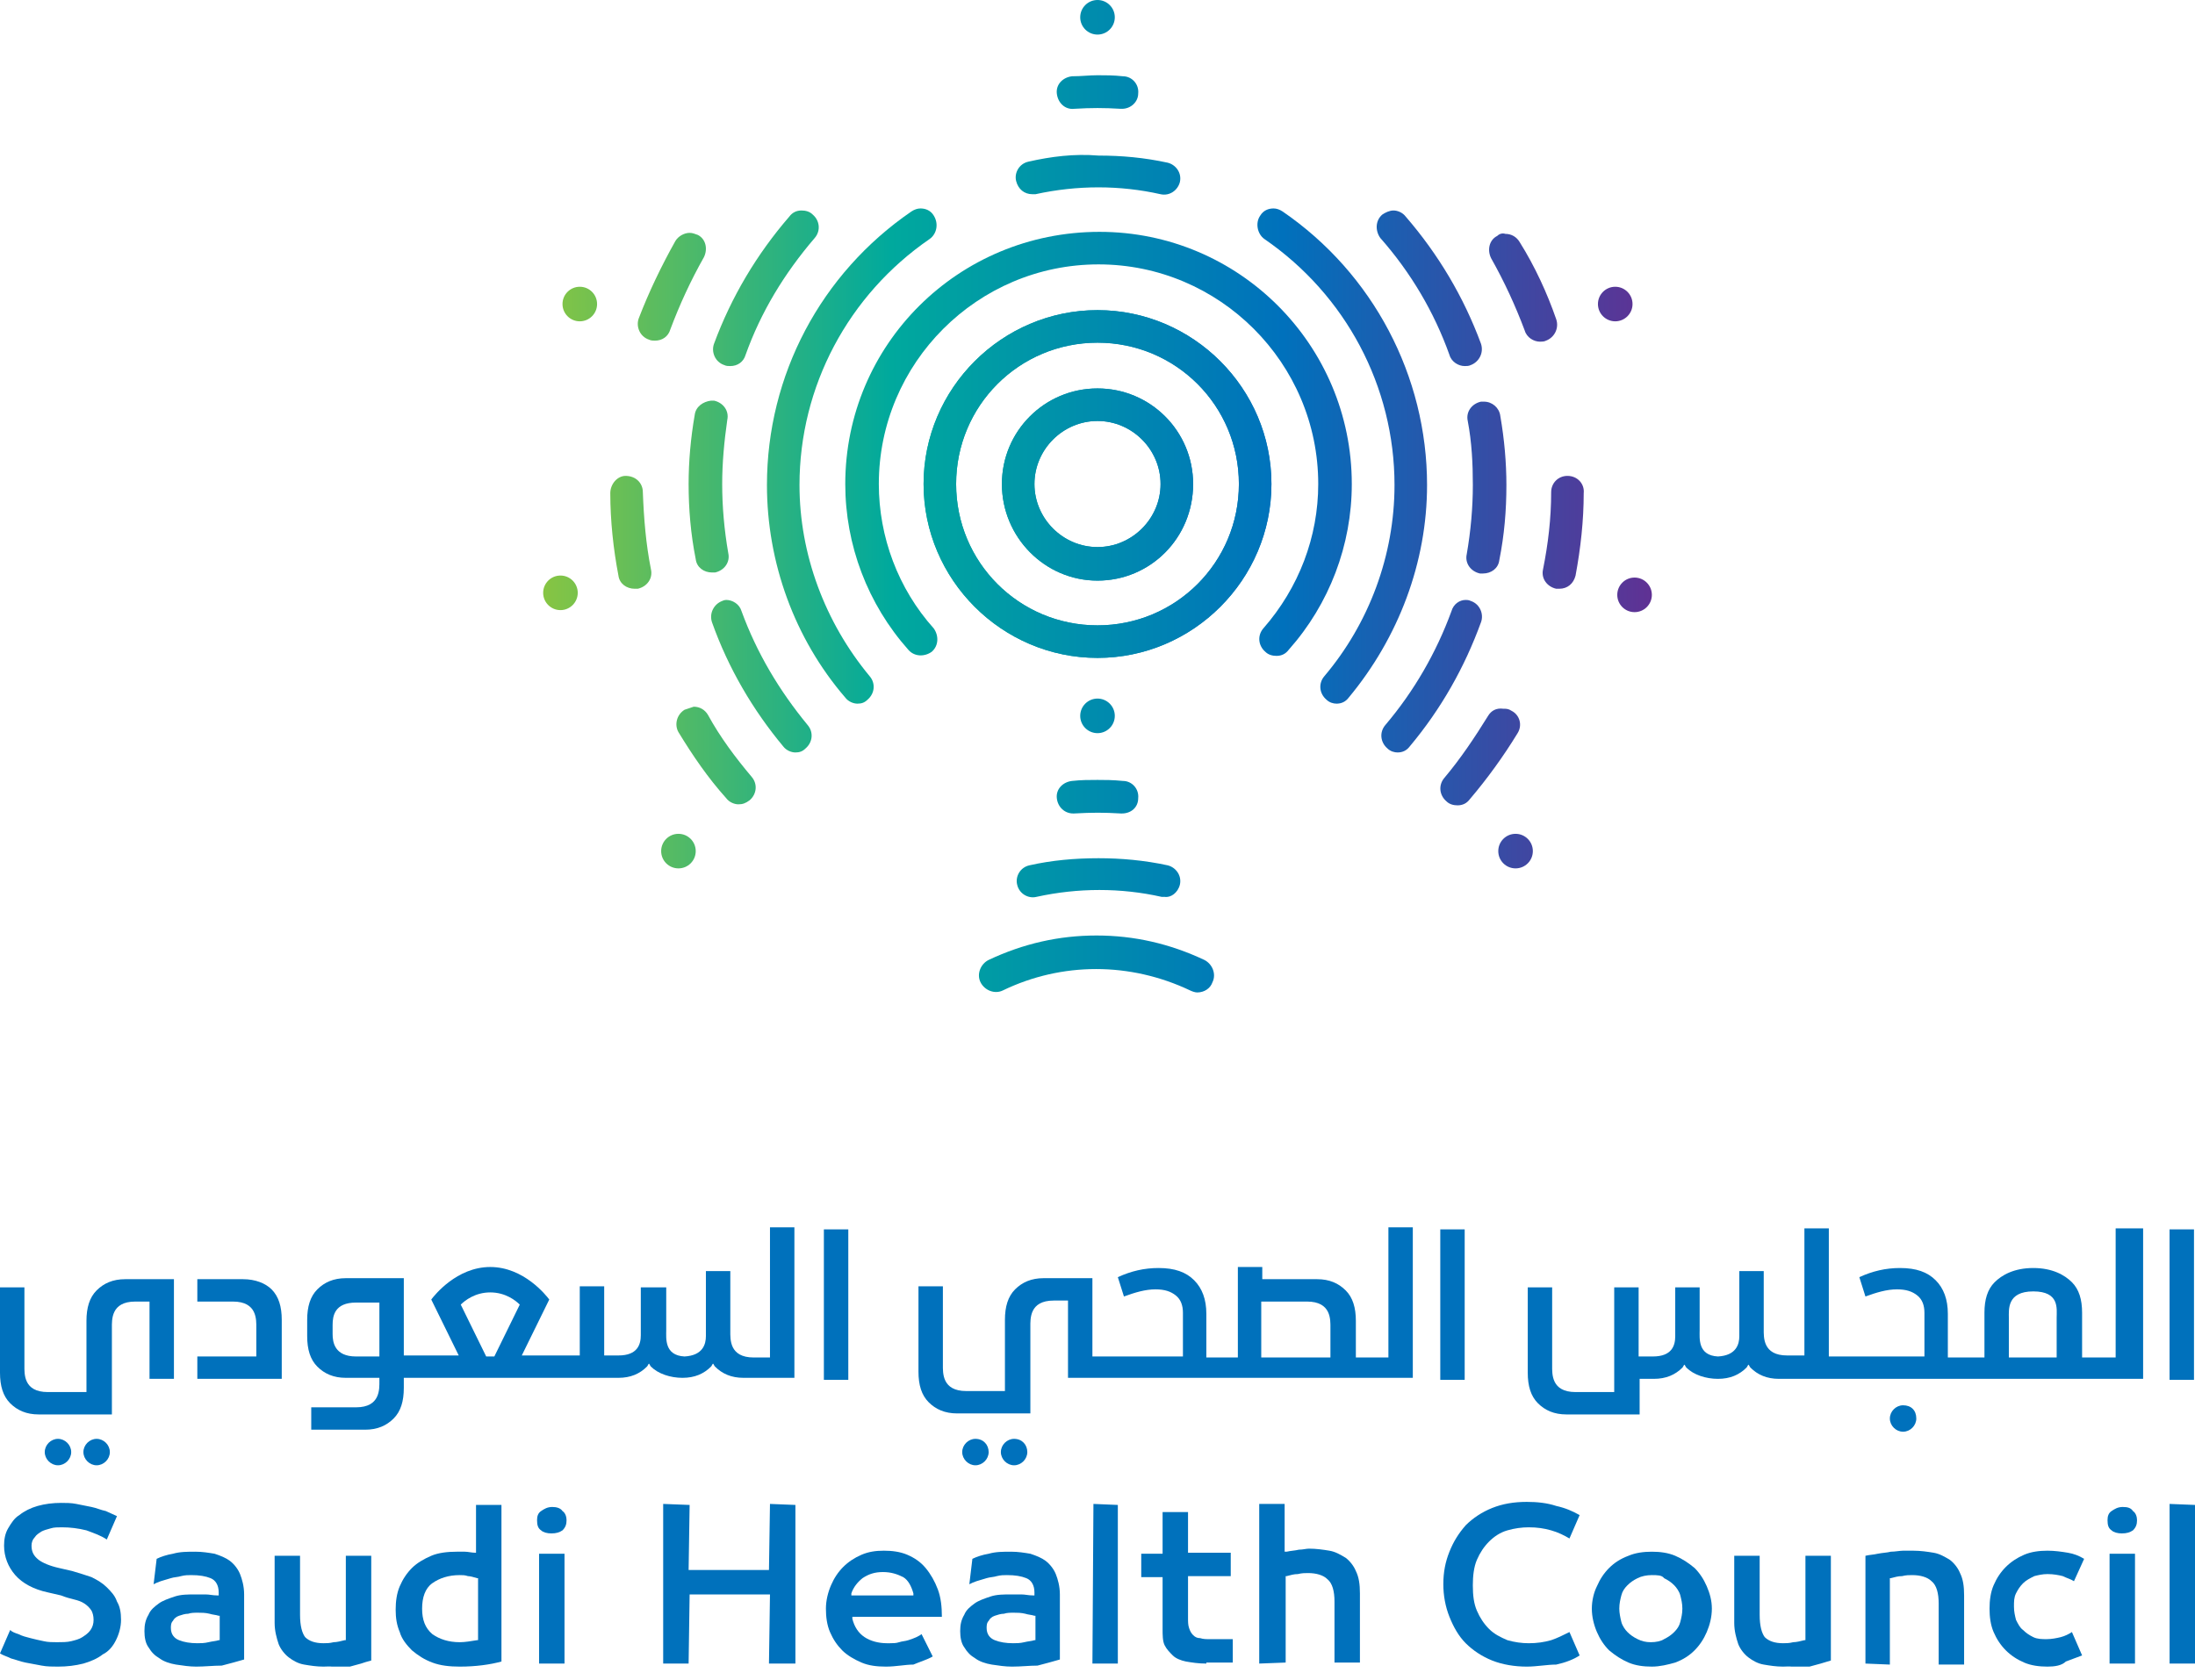 <svg width="128" height="98" viewBox="0 0 128 98" fill="none" xmlns="http://www.w3.org/2000/svg">
<g clip-path="url(#clip0_257_14776)">
<path d="M87.311 13.761C86.836 13.998 86.718 14.591 86.955 15.066C87.726 16.43 88.379 17.854 88.912 19.277C89.031 19.692 89.446 19.93 89.802 19.93C89.921 19.93 90.039 19.93 90.158 19.87C90.632 19.692 90.929 19.158 90.751 18.625C90.217 17.082 89.506 15.54 88.616 14.117C88.438 13.82 88.141 13.642 87.785 13.642C87.608 13.583 87.43 13.642 87.311 13.761Z" fill="url(#paint0_linear_257_14776)"/>
<path d="M86.777 41.757C86.006 43.003 85.176 44.248 84.227 45.375C83.871 45.791 83.93 46.384 84.346 46.74C84.523 46.917 84.761 46.977 84.998 46.977C85.294 46.977 85.532 46.858 85.71 46.621C86.718 45.435 87.667 44.13 88.498 42.766C88.794 42.291 88.616 41.698 88.142 41.461C87.964 41.342 87.845 41.342 87.667 41.342C87.252 41.283 86.955 41.461 86.777 41.757Z" fill="url(#paint1_linear_257_14776)"/>
<path d="M91.404 27.759C90.87 27.759 90.455 28.174 90.455 28.708C90.455 30.25 90.277 31.733 89.98 33.216C89.862 33.75 90.218 34.224 90.751 34.343C90.811 34.343 90.87 34.343 90.929 34.343C91.404 34.343 91.76 34.046 91.878 33.572C92.175 31.97 92.353 30.369 92.353 28.767C92.412 28.233 91.997 27.759 91.404 27.759Z" fill="url(#paint2_linear_257_14776)"/>
<path d="M86.362 23.429C85.828 23.548 85.472 24.022 85.591 24.556C85.828 25.802 85.888 27.047 85.888 28.293C85.888 29.598 85.769 30.962 85.532 32.326C85.413 32.86 85.769 33.334 86.303 33.453C86.362 33.453 86.421 33.453 86.481 33.453C86.955 33.453 87.37 33.157 87.43 32.682C87.726 31.199 87.845 29.776 87.845 28.293C87.845 26.988 87.726 25.624 87.489 24.259C87.43 23.785 87.014 23.429 86.54 23.429C86.481 23.429 86.421 23.429 86.362 23.429Z" fill="url(#paint3_linear_257_14776)"/>
<path d="M62.517 4.449C61.984 4.508 61.568 4.923 61.628 5.457C61.687 5.991 62.102 6.406 62.636 6.347C63.644 6.287 64.356 6.287 65.365 6.347H65.424C65.958 6.347 66.373 5.931 66.373 5.457C66.432 4.923 66.017 4.449 65.483 4.449C64.949 4.389 64.475 4.389 64 4.389C63.526 4.389 63.051 4.449 62.517 4.449Z" fill="url(#paint4_linear_257_14776)"/>
<path d="M66.373 46.562C66.432 46.028 66.017 45.553 65.483 45.553C64.89 45.494 64.415 45.494 64 45.494C63.526 45.494 63.051 45.494 62.517 45.553C61.984 45.613 61.568 46.028 61.628 46.562C61.687 47.095 62.102 47.451 62.577 47.451H62.636C63.704 47.392 64.356 47.392 65.365 47.451H65.424C65.958 47.451 66.373 47.095 66.373 46.562Z" fill="url(#paint5_linear_257_14776)"/>
<path d="M80.609 12.515C80.194 12.871 80.194 13.464 80.49 13.88C82.27 15.896 83.634 18.209 84.524 20.701C84.642 21.116 85.057 21.353 85.413 21.353C85.532 21.353 85.651 21.353 85.769 21.294C86.244 21.116 86.54 20.582 86.362 20.048C85.354 17.32 83.871 14.829 81.973 12.634C81.795 12.397 81.499 12.278 81.261 12.278C81.024 12.278 80.787 12.397 80.609 12.515Z" fill="url(#paint6_linear_257_14776)"/>
<path d="M84.642 35.648C83.752 38.08 82.447 40.334 80.786 42.291C80.43 42.706 80.49 43.299 80.905 43.655C81.083 43.833 81.32 43.892 81.498 43.892C81.795 43.892 82.032 43.774 82.21 43.537C84.049 41.342 85.413 38.91 86.362 36.3C86.54 35.826 86.303 35.233 85.769 35.055C85.65 34.995 85.532 34.995 85.472 34.995C85.116 34.995 84.76 35.233 84.642 35.648Z" fill="url(#paint7_linear_257_14776)"/>
<path d="M68.805 51.603C68.924 51.069 68.568 50.595 68.094 50.476C66.729 50.18 65.365 50.061 64.06 50.061C62.696 50.061 61.332 50.18 60.027 50.476C59.493 50.595 59.196 51.129 59.315 51.603C59.434 52.137 59.968 52.434 60.442 52.315C62.874 51.781 65.365 51.781 67.738 52.315C67.797 52.315 67.856 52.315 67.916 52.315C68.272 52.374 68.687 52.078 68.805 51.603Z" fill="url(#paint8_linear_257_14776)"/>
<path d="M73.491 12.575C73.194 12.99 73.313 13.642 73.728 13.939C78.473 17.201 81.32 22.539 81.32 28.293C81.32 32.386 79.838 36.36 77.228 39.444C76.872 39.859 76.931 40.452 77.346 40.808C77.524 40.986 77.761 41.045 77.939 41.045C78.236 41.045 78.473 40.927 78.651 40.69C81.558 37.19 83.218 32.801 83.218 28.293C83.218 21.946 80.075 15.956 74.796 12.337C74.618 12.219 74.44 12.159 74.262 12.159C73.965 12.159 73.669 12.278 73.491 12.575Z" fill="url(#paint9_linear_257_14776)"/>
<path d="M39.385 14.057C38.555 15.54 37.843 17.023 37.25 18.565C37.072 19.04 37.309 19.633 37.843 19.811C37.962 19.87 38.08 19.87 38.199 19.87C38.614 19.87 38.97 19.633 39.089 19.218C39.622 17.794 40.275 16.371 41.046 15.007C41.283 14.532 41.165 13.939 40.69 13.702C40.512 13.642 40.394 13.583 40.215 13.583C39.919 13.583 39.563 13.761 39.385 14.057Z" fill="url(#paint10_linear_257_14776)"/>
<path d="M39.919 41.401C39.444 41.698 39.326 42.291 39.563 42.706C40.393 44.07 41.283 45.375 42.351 46.562C42.529 46.799 42.825 46.917 43.062 46.917C43.3 46.917 43.478 46.858 43.715 46.68C44.13 46.324 44.19 45.731 43.834 45.316C42.885 44.189 41.995 43.003 41.283 41.698C41.105 41.401 40.809 41.223 40.453 41.223C40.275 41.283 40.097 41.342 39.919 41.401Z" fill="url(#paint11_linear_257_14776)"/>
<path d="M35.589 28.767C35.589 30.369 35.767 32.03 36.063 33.572C36.123 34.046 36.538 34.343 37.012 34.343C37.072 34.343 37.131 34.343 37.19 34.343C37.724 34.224 38.08 33.75 37.961 33.216C37.665 31.733 37.546 30.25 37.487 28.708C37.487 28.174 37.072 27.759 36.479 27.759C36.004 27.759 35.589 28.233 35.589 28.767Z" fill="url(#paint12_linear_257_14776)"/>
<path d="M40.512 24.2C40.275 25.564 40.156 26.929 40.156 28.234C40.156 29.657 40.275 31.14 40.572 32.623C40.631 33.097 41.046 33.394 41.52 33.394C41.58 33.394 41.639 33.394 41.698 33.394C42.232 33.275 42.588 32.801 42.469 32.267C42.232 30.903 42.114 29.538 42.114 28.234C42.114 26.988 42.232 25.742 42.41 24.497C42.529 23.963 42.173 23.488 41.639 23.37C41.58 23.37 41.52 23.37 41.461 23.37C40.987 23.429 40.572 23.726 40.512 24.2Z" fill="url(#paint13_linear_257_14776)"/>
<path d="M46.028 12.634C44.13 14.829 42.647 17.32 41.639 20.048C41.461 20.523 41.698 21.116 42.232 21.294C42.351 21.353 42.469 21.353 42.588 21.353C43.003 21.353 43.359 21.116 43.478 20.701C44.367 18.209 45.732 15.956 47.511 13.88C47.867 13.464 47.808 12.871 47.392 12.515C47.215 12.337 46.977 12.278 46.74 12.278C46.443 12.278 46.206 12.397 46.028 12.634Z" fill="url(#paint14_linear_257_14776)"/>
<path d="M42.114 35.055C41.639 35.233 41.343 35.766 41.52 36.3C42.469 38.969 43.893 41.401 45.672 43.537C45.85 43.774 46.147 43.892 46.384 43.892C46.621 43.892 46.799 43.833 46.977 43.655C47.393 43.299 47.452 42.706 47.096 42.291C45.435 40.274 44.13 38.08 43.241 35.648C43.122 35.233 42.707 34.995 42.351 34.995C42.351 34.995 42.232 34.995 42.114 35.055Z" fill="url(#paint15_linear_257_14776)"/>
<path d="M53.146 12.337C47.867 15.956 44.724 21.887 44.724 28.293C44.724 32.801 46.325 37.249 49.291 40.69C49.469 40.927 49.765 41.045 50.003 41.045C50.24 41.045 50.418 40.986 50.596 40.808C51.011 40.452 51.07 39.859 50.714 39.444C48.105 36.3 46.622 32.326 46.622 28.293C46.622 22.539 49.469 17.201 54.214 13.939C54.629 13.642 54.748 13.049 54.451 12.575C54.273 12.278 53.977 12.159 53.68 12.159C53.502 12.159 53.324 12.219 53.146 12.337Z" fill="url(#paint16_linear_257_14776)"/>
<path d="M59.967 9.431C59.433 9.55 59.137 10.083 59.255 10.558C59.374 11.032 59.73 11.329 60.205 11.329C60.264 11.329 60.323 11.329 60.382 11.329C62.814 10.795 65.305 10.795 67.678 11.329C68.212 11.448 68.686 11.092 68.805 10.617C68.924 10.083 68.568 9.609 68.093 9.49C66.729 9.194 65.424 9.075 64.06 9.075C62.636 8.956 61.272 9.134 59.967 9.431Z" fill="url(#paint17_linear_257_14776)"/>
<path d="M49.291 28.233C49.291 31.792 50.595 35.233 52.968 37.902C53.324 38.317 53.917 38.317 54.332 38.02C54.747 37.664 54.747 37.071 54.451 36.656C52.375 34.343 51.248 31.318 51.248 28.233C51.248 21.175 57.001 15.422 64.06 15.422C71.118 15.422 76.872 21.175 76.872 28.233C76.872 31.318 75.745 34.284 73.669 36.656C73.313 37.071 73.372 37.664 73.787 38.02C73.965 38.198 74.203 38.258 74.44 38.258C74.736 38.258 74.974 38.139 75.151 37.902C77.524 35.233 78.829 31.792 78.829 28.233C78.829 20.108 72.245 13.524 64.119 13.524C55.874 13.524 49.291 20.108 49.291 28.233Z" fill="url(#paint18_linear_257_14776)"/>
<path d="M70.703 57.297C70.94 56.823 70.703 56.23 70.228 55.993C68.212 55.044 66.135 54.569 63.941 54.569C61.746 54.569 59.67 55.044 57.654 55.993C57.179 56.23 56.942 56.823 57.179 57.297C57.416 57.772 58.009 58.009 58.484 57.772C61.924 56.111 65.898 56.111 69.398 57.772C69.516 57.831 69.694 57.891 69.813 57.891C70.228 57.891 70.584 57.653 70.703 57.297Z" fill="url(#paint19_linear_257_14776)"/>
<path d="M55.756 28.233C55.756 23.666 59.433 19.989 64.001 19.989C68.568 19.989 72.245 23.666 72.245 28.233C72.245 32.801 68.568 36.478 64.001 36.478C59.433 36.478 55.756 32.801 55.756 28.233ZM53.858 28.233C53.858 33.809 58.425 38.376 64.001 38.376C69.576 38.376 74.143 33.809 74.143 28.233C74.143 22.658 69.576 18.091 64.001 18.091C58.425 18.091 53.858 22.658 53.858 28.233Z" fill="url(#paint20_linear_257_14776)"/>
<path d="M55.756 28.233C55.756 23.666 59.433 19.989 64.001 19.989C68.568 19.989 72.245 23.666 72.245 28.233C72.245 32.801 68.568 36.478 64.001 36.478C59.433 36.478 55.756 32.801 55.756 28.233ZM53.858 28.233C53.858 33.809 58.425 38.376 64.001 38.376C69.576 38.376 74.143 33.809 74.143 28.233C74.143 22.658 69.576 18.091 64.001 18.091C58.425 18.091 53.858 22.658 53.858 28.233Z" fill="url(#paint21_linear_257_14776)"/>
<path d="M60.323 28.234C60.323 26.217 61.984 24.556 64 24.556C66.017 24.556 67.678 26.217 67.678 28.234C67.678 30.25 66.017 31.911 64 31.911C61.984 31.911 60.323 30.25 60.323 28.234ZM58.425 28.234C58.425 31.318 60.916 33.868 64 33.868C67.085 33.868 69.576 31.377 69.576 28.234C69.576 25.149 67.085 22.658 64 22.658C60.916 22.658 58.425 25.149 58.425 28.234Z" fill="url(#paint22_linear_257_14776)"/>
<path d="M60.323 28.234C60.323 26.217 61.984 24.556 64 24.556C66.017 24.556 67.678 26.217 67.678 28.234C67.678 30.25 66.017 31.911 64 31.911C61.984 31.911 60.323 30.25 60.323 28.234ZM58.425 28.234C58.425 31.318 60.916 33.868 64 33.868C67.085 33.868 69.576 31.377 69.576 28.234C69.576 25.149 67.085 22.658 64 22.658C60.916 22.658 58.425 25.149 58.425 28.234Z" fill="url(#paint23_linear_257_14776)"/>
<path d="M64.001 2.017C64.557 2.017 65.009 1.565 65.009 1.008C65.009 0.451 64.557 0 64.001 0C63.444 0 62.992 0.451 62.992 1.008C62.992 1.565 63.444 2.017 64.001 2.017Z" fill="url(#paint24_linear_257_14776)"/>
<path d="M94.191 18.743C94.748 18.743 95.2 18.292 95.2 17.735C95.2 17.178 94.748 16.727 94.191 16.727C93.635 16.727 93.183 17.178 93.183 17.735C93.183 18.292 93.635 18.743 94.191 18.743Z" fill="url(#paint25_linear_257_14776)"/>
<path d="M95.318 35.707C95.875 35.707 96.327 35.256 96.327 34.699C96.327 34.142 95.875 33.69 95.318 33.69C94.761 33.69 94.31 34.142 94.31 34.699C94.31 35.256 94.761 35.707 95.318 35.707Z" fill="url(#paint26_linear_257_14776)"/>
<path d="M88.379 50.654C88.936 50.654 89.387 50.203 89.387 49.646C89.387 49.089 88.936 48.638 88.379 48.638C87.822 48.638 87.371 49.089 87.371 49.646C87.371 50.203 87.822 50.654 88.379 50.654Z" fill="url(#paint27_linear_257_14776)"/>
<path d="M64.001 42.766C64.557 42.766 65.009 42.314 65.009 41.757C65.009 41.2 64.557 40.749 64.001 40.749C63.444 40.749 62.992 41.2 62.992 41.757C62.992 42.314 63.444 42.766 64.001 42.766Z" fill="url(#paint28_linear_257_14776)"/>
<path d="M39.563 50.654C40.12 50.654 40.571 50.203 40.571 49.646C40.571 49.089 40.12 48.638 39.563 48.638C39.006 48.638 38.555 49.089 38.555 49.646C38.555 50.203 39.006 50.654 39.563 50.654Z" fill="url(#paint29_linear_257_14776)"/>
<path d="M32.683 35.589C33.239 35.589 33.691 35.137 33.691 34.58C33.691 34.023 33.239 33.572 32.683 33.572C32.126 33.572 31.674 34.023 31.674 34.58C31.674 35.137 32.126 35.589 32.683 35.589Z" fill="url(#paint30_linear_257_14776)"/>
<path d="M33.81 18.743C34.367 18.743 34.818 18.292 34.818 17.735C34.818 17.178 34.367 16.727 33.81 16.727C33.253 16.727 32.802 17.178 32.802 17.735C32.802 18.292 33.253 18.743 33.81 18.743Z" fill="url(#paint31_linear_257_14776)"/>
<path d="M127.941 71.711H126.517V80.489H127.941V71.711Z" fill="#0071BC"/>
<path d="M123.373 79.184H121.416V76.575C121.416 75.803 121.238 75.21 120.823 74.795C120.408 74.38 119.696 73.965 118.569 73.965C117.442 73.965 116.73 74.38 116.315 74.795C115.9 75.21 115.722 75.803 115.722 76.575V79.184H113.587V76.634C113.587 75.803 113.349 75.151 112.875 74.677C112.4 74.202 111.748 73.965 110.799 73.965C109.968 73.965 109.197 74.143 108.426 74.499L108.782 75.626C109.435 75.388 110.028 75.21 110.621 75.21C111.155 75.21 111.511 75.329 111.807 75.566C112.104 75.803 112.222 76.159 112.222 76.575V79.125H106.647V71.652H105.223V79.066C104.096 79.066 104.215 79.066 104.215 79.066C102.791 79.066 102.851 77.998 102.851 77.524V74.143H101.427V77.583V77.939C101.427 78.413 101.249 79.066 100.182 79.125C98.995 79.066 99.114 78.058 99.114 77.583V75.092H97.69V77.939C97.69 78.473 97.513 79.125 96.385 79.125H95.555V75.092H94.132V81.201C92.767 81.201 91.878 81.201 91.878 81.201C90.454 81.201 90.513 80.133 90.513 79.659V75.092H89.09V80.074C89.09 80.845 89.268 81.438 89.683 81.854C90.098 82.269 90.632 82.506 91.344 82.506C91.522 82.506 95.614 82.506 95.614 82.506V80.43H96.445C97.157 80.43 97.69 80.193 98.106 79.778C98.165 79.718 98.165 79.659 98.224 79.6C98.284 79.659 98.284 79.718 98.343 79.778C98.758 80.193 99.47 80.43 100.182 80.43C100.893 80.43 101.427 80.193 101.842 79.778C101.902 79.718 101.902 79.659 101.961 79.6C102.02 79.659 102.02 79.718 102.08 79.778C102.495 80.193 103.029 80.43 103.74 80.43C103.918 80.43 124.975 80.43 124.975 80.43V71.652H123.373V79.184ZM119.933 76.871V79.184H117.145V76.871C117.145 76.397 117.027 75.329 118.569 75.329C120.111 75.329 119.933 76.337 119.933 76.871Z" fill="#0071BC"/>
<path d="M49.468 71.711H48.044V80.489H49.468V71.711Z" fill="#0071BC"/>
<path d="M44.901 79.184C44.249 79.184 44.011 79.184 43.952 79.184C42.529 79.184 42.588 78.117 42.588 77.642V74.143H41.164V76.634V77.583V77.939C41.164 78.413 40.986 79.066 39.919 79.125C38.732 79.066 38.851 78.058 38.851 77.583V75.092H37.368V76.575V77.524V77.879C37.368 78.413 37.19 79.066 36.063 79.066H35.233V75.032H33.809V79.066H30.428L32.03 75.803C31.852 75.566 30.547 73.906 28.59 73.906C26.632 73.906 25.327 75.566 25.149 75.803L26.751 79.066H23.548V74.558H22.836H22.124C20.82 74.558 20.345 74.558 20.167 74.558C19.455 74.558 18.921 74.795 18.506 75.21C18.091 75.626 17.913 76.219 17.913 76.99V77.939C17.913 78.71 18.091 79.303 18.506 79.718C18.921 80.133 19.455 80.371 20.167 80.371C20.226 80.371 21.353 80.371 22.124 80.371V80.549C22.124 81.023 22.184 82.091 20.76 82.091C20.76 82.091 19.811 82.091 18.15 82.091V83.396C20.048 83.396 21.057 83.396 21.294 83.396C22.006 83.396 22.54 83.159 22.955 82.743C23.37 82.328 23.548 81.735 23.548 80.964V80.371H36.063C36.775 80.371 37.309 80.133 37.724 79.718C37.783 79.659 37.783 79.6 37.843 79.54C37.902 79.6 37.902 79.659 37.961 79.718C38.377 80.133 39.088 80.371 39.8 80.371C40.512 80.371 41.046 80.133 41.461 79.718C41.52 79.659 41.52 79.6 41.579 79.54C41.639 79.6 41.639 79.659 41.698 79.718C42.113 80.133 42.647 80.371 43.359 80.371C43.537 80.371 46.325 80.371 46.325 80.371V71.592H44.901V79.184ZM22.124 79.125C21.65 79.125 20.76 79.125 20.76 79.125C19.515 79.125 19.396 78.295 19.396 77.82V77.286C19.396 76.753 19.515 75.981 20.76 75.981C20.76 75.981 21.116 75.981 22.124 75.981V79.125ZM28.827 79.125H28.352L26.869 76.1C27.107 75.863 27.7 75.388 28.59 75.388C29.479 75.388 30.073 75.863 30.31 76.1L28.827 79.125Z" fill="#0071BC"/>
<path d="M85.412 71.711H83.989V80.489H85.412V71.711Z" fill="#0071BC"/>
<path d="M80.786 79.184H79.066V77.049C79.066 76.278 78.888 75.685 78.472 75.27C78.057 74.855 77.523 74.617 76.812 74.617C76.574 74.617 75.507 74.617 73.609 74.617V73.906H72.185V79.184H70.347V76.634C70.347 75.803 70.109 75.151 69.635 74.677C69.16 74.202 68.508 73.965 67.559 73.965C66.728 73.965 65.957 74.143 65.186 74.499L65.542 75.626C66.195 75.388 66.788 75.21 67.381 75.21C67.915 75.21 68.27 75.329 68.567 75.566C68.864 75.803 68.982 76.159 68.982 76.575V79.125H63.703V74.558C63.703 74.558 61.034 74.558 60.856 74.558C60.144 74.558 59.611 74.795 59.195 75.21C58.78 75.626 58.602 76.219 58.602 76.99V81.142C57.238 81.142 56.348 81.142 56.348 81.142C54.925 81.142 54.984 80.074 54.984 79.6V75.032H53.56V80.015C53.56 80.786 53.739 81.379 54.154 81.794C54.569 82.21 55.103 82.447 55.815 82.447C55.992 82.447 60.085 82.447 60.085 82.447V77.405C60.085 76.93 60.026 75.863 61.449 75.863C61.449 75.863 61.568 75.863 62.28 75.863V80.371H82.387V71.592H80.964V79.184H80.786ZM77.583 77.464V79.184H73.549V75.922C75.151 75.922 76.159 75.922 76.219 75.922C77.642 75.922 77.583 76.99 77.583 77.464Z" fill="#0071BC"/>
<path d="M14.177 74.617C13.939 74.617 13.405 74.617 11.507 74.617V75.922C13.109 75.922 13.583 75.922 13.583 75.922C15.007 75.922 14.947 76.99 14.947 77.464V79.125H11.507V80.43H16.43V79.778V79.066V76.99C16.43 76.219 16.253 75.626 15.837 75.21C15.481 74.855 14.888 74.617 14.177 74.617Z" fill="#0071BC"/>
<path d="M5.635 75.27C5.22 75.685 5.042 76.278 5.042 77.049V81.201C3.677 81.201 2.788 81.201 2.788 81.201C1.364 81.201 1.424 80.133 1.424 79.659V75.092H0V80.074C0 80.845 0.178 81.438 0.593 81.854C1.008 82.269 1.542 82.506 2.254 82.506C2.432 82.506 6.525 82.506 6.525 82.506V77.464C6.525 76.99 6.465 75.922 7.889 75.922C7.889 75.922 8.007 75.922 8.719 75.922V80.43H10.143V74.617C10.143 74.617 7.474 74.617 7.296 74.617C6.584 74.617 6.05 74.855 5.635 75.27Z" fill="#0071BC"/>
<path d="M5.635 83.93C5.22 83.93 4.864 84.285 4.864 84.701C4.864 85.116 5.22 85.472 5.635 85.472C6.05 85.472 6.406 85.116 6.406 84.701C6.406 84.285 6.05 83.93 5.635 83.93Z" fill="#0071BC"/>
<path d="M3.381 83.93C2.966 83.93 2.61 84.285 2.61 84.701C2.61 85.116 2.966 85.472 3.381 85.472C3.796 85.472 4.152 85.116 4.152 84.701C4.152 84.285 3.796 83.93 3.381 83.93Z" fill="#0071BC"/>
<path d="M59.136 83.93C58.721 83.93 58.365 84.285 58.365 84.701C58.365 85.116 58.721 85.472 59.136 85.472C59.551 85.472 59.907 85.116 59.907 84.701C59.907 84.285 59.611 83.93 59.136 83.93Z" fill="#0071BC"/>
<path d="M56.882 83.93C56.467 83.93 56.111 84.285 56.111 84.701C56.111 85.116 56.467 85.472 56.882 85.472C57.297 85.472 57.653 85.116 57.653 84.701C57.653 84.285 57.356 83.93 56.882 83.93Z" fill="#0071BC"/>
<path d="M110.977 81.972C110.561 81.972 110.206 82.328 110.206 82.743C110.206 83.159 110.561 83.514 110.977 83.514C111.392 83.514 111.748 83.159 111.748 82.743C111.748 82.269 111.451 81.972 110.977 81.972Z" fill="#0071BC"/>
<path d="M3.381 97.216C3.084 97.216 2.728 97.216 2.432 97.157C2.135 97.097 1.779 97.038 1.483 96.979C1.186 96.919 0.89 96.801 0.652 96.742C0.415 96.623 0.178 96.564 0 96.445L0.593 95.081C0.712 95.199 0.89 95.259 1.068 95.318C1.305 95.436 1.542 95.496 1.779 95.555C2.017 95.615 2.254 95.674 2.551 95.733C2.788 95.792 3.084 95.792 3.322 95.792C3.618 95.792 3.915 95.792 4.152 95.733C4.389 95.674 4.627 95.615 4.804 95.496C4.982 95.377 5.16 95.259 5.279 95.081C5.398 94.903 5.457 94.725 5.457 94.487C5.457 94.25 5.398 94.072 5.338 93.954C5.22 93.776 5.101 93.657 4.923 93.538C4.745 93.42 4.567 93.361 4.33 93.301C4.093 93.242 3.855 93.183 3.559 93.064L2.788 92.886C1.957 92.708 1.305 92.352 0.89 91.878C0.475 91.403 0.237 90.81 0.237 90.158C0.237 89.802 0.297 89.446 0.475 89.149C0.652 88.853 0.83 88.556 1.127 88.378C1.424 88.141 1.779 87.963 2.195 87.844C2.61 87.726 3.084 87.666 3.559 87.666C3.855 87.666 4.152 87.666 4.449 87.726C4.745 87.785 5.042 87.844 5.338 87.904C5.635 87.963 5.872 88.082 6.169 88.141C6.406 88.26 6.584 88.319 6.821 88.438L6.228 89.802C5.872 89.564 5.516 89.446 5.042 89.268C4.567 89.149 4.093 89.09 3.618 89.09C3.381 89.09 3.144 89.09 2.966 89.149C2.728 89.209 2.551 89.268 2.432 89.327C2.254 89.446 2.135 89.505 2.017 89.683C1.898 89.802 1.839 89.98 1.839 90.158C1.839 90.513 1.957 90.751 2.254 90.988C2.491 91.166 2.906 91.344 3.44 91.463L4.211 91.64C4.627 91.759 4.982 91.878 5.338 91.996C5.694 92.174 5.991 92.352 6.228 92.59C6.465 92.827 6.702 93.064 6.821 93.42C6.999 93.716 7.058 94.072 7.058 94.487C7.058 94.903 6.94 95.318 6.762 95.674C6.584 96.03 6.347 96.326 5.991 96.504C5.694 96.741 5.279 96.919 4.864 97.038C4.389 97.157 3.915 97.216 3.381 97.216Z" fill="#0071BC"/>
<path d="M11.448 97.216C11.033 97.216 10.677 97.157 10.262 97.097C9.906 97.038 9.55 96.919 9.313 96.741C9.016 96.564 8.838 96.385 8.66 96.089C8.482 95.852 8.423 95.496 8.423 95.14C8.423 94.784 8.482 94.487 8.66 94.191C8.779 93.894 9.016 93.716 9.253 93.538C9.491 93.361 9.846 93.242 10.202 93.123C10.558 93.005 10.973 93.005 11.389 93.005C11.566 93.005 11.744 93.005 11.982 93.005C12.219 93.005 12.397 93.064 12.694 93.064H12.753V92.886C12.753 92.471 12.575 92.174 12.278 92.056C11.982 91.937 11.626 91.878 11.151 91.878C10.973 91.878 10.795 91.878 10.558 91.937C10.38 91.996 10.143 91.996 9.965 92.056C9.787 92.115 9.55 92.174 9.372 92.234C9.194 92.293 9.075 92.352 8.957 92.412L9.135 90.929C9.372 90.81 9.728 90.691 10.084 90.632C10.499 90.513 10.914 90.513 11.389 90.513C11.804 90.513 12.16 90.573 12.515 90.632C12.871 90.751 13.168 90.869 13.405 91.047C13.643 91.225 13.88 91.522 13.998 91.818C14.117 92.115 14.236 92.53 14.236 93.005V96.801C13.82 96.919 13.405 97.038 12.931 97.157C12.456 97.157 11.922 97.216 11.448 97.216ZM11.566 94.072C11.329 94.072 11.151 94.072 10.973 94.132C10.795 94.132 10.617 94.191 10.44 94.25C10.262 94.309 10.143 94.428 10.084 94.547C9.965 94.665 9.965 94.843 9.965 94.962C9.965 95.318 10.143 95.555 10.44 95.674C10.736 95.792 11.092 95.852 11.507 95.852C11.685 95.852 11.922 95.852 12.16 95.792C12.397 95.733 12.575 95.733 12.753 95.674H12.812V94.25H12.753C12.575 94.191 12.397 94.191 12.219 94.132C11.982 94.072 11.744 94.072 11.566 94.072Z" fill="#0071BC"/>
<path d="M18.862 97.216C18.447 97.216 18.091 97.157 17.735 97.097C17.379 97.038 17.082 96.86 16.845 96.682C16.608 96.504 16.37 96.208 16.252 95.911C16.133 95.555 16.015 95.14 16.015 94.665V90.751H17.497V94.191C17.497 94.843 17.616 95.259 17.794 95.496C18.031 95.733 18.387 95.852 18.862 95.852C19.04 95.852 19.218 95.852 19.455 95.792C19.633 95.792 19.87 95.733 20.107 95.674H20.167V90.751H21.649V96.86C21.412 96.919 21.234 96.979 21.056 97.038C20.819 97.097 20.641 97.157 20.404 97.216C20.167 97.275 19.929 97.275 19.692 97.335C19.396 97.157 19.158 97.216 18.862 97.216Z" fill="#0071BC"/>
<path d="M26.81 97.216C26.217 97.216 25.683 97.157 25.209 96.979C24.734 96.801 24.378 96.564 24.022 96.267C23.726 95.97 23.429 95.615 23.311 95.199C23.133 94.784 23.073 94.369 23.073 93.894C23.073 93.42 23.133 92.945 23.311 92.53C23.488 92.115 23.726 91.759 24.022 91.463C24.319 91.166 24.734 90.929 25.149 90.751C25.564 90.573 26.098 90.513 26.632 90.513C26.751 90.513 26.929 90.513 27.107 90.513C27.285 90.513 27.522 90.573 27.7 90.573H27.759V87.785H29.242V96.919C28.59 97.097 27.759 97.216 26.81 97.216ZM26.81 91.878C26.158 91.878 25.624 92.056 25.209 92.352C24.793 92.649 24.615 93.183 24.615 93.835C24.615 94.487 24.793 94.962 25.209 95.318C25.624 95.615 26.158 95.792 26.81 95.792C27.107 95.792 27.462 95.733 27.818 95.674H27.878V92.056H27.818C27.64 91.996 27.403 91.937 27.285 91.937C27.107 91.878 26.988 91.878 26.81 91.878Z" fill="#0071BC"/>
<path d="M31.436 97.038V90.632H32.919V97.038H31.436Z" fill="#0071BC"/>
<path d="M32.148 89.446C31.911 89.446 31.674 89.386 31.555 89.268C31.377 89.149 31.318 88.971 31.318 88.675C31.318 88.438 31.377 88.26 31.555 88.141C31.733 88.022 31.911 87.904 32.208 87.904C32.445 87.904 32.682 87.963 32.801 88.141C32.979 88.26 33.038 88.497 33.038 88.675C33.038 88.912 32.979 89.09 32.801 89.268C32.623 89.386 32.445 89.446 32.148 89.446Z" fill="#0071BC"/>
<path d="M38.673 97.038V87.726L40.215 87.785L40.156 91.581H44.842L44.901 87.726L46.384 87.785V97.038H44.842L44.901 93.005H40.215L40.156 97.038H38.673Z" fill="#0071BC"/>
<path d="M51.663 97.216C51.129 97.216 50.654 97.157 50.239 96.979C49.824 96.801 49.409 96.564 49.112 96.267C48.816 95.97 48.578 95.614 48.4 95.199C48.222 94.784 48.163 94.309 48.163 93.835C48.163 93.361 48.282 92.886 48.46 92.471C48.638 92.056 48.875 91.7 49.171 91.403C49.468 91.107 49.824 90.869 50.239 90.691C50.654 90.513 51.069 90.454 51.544 90.454C52.019 90.454 52.493 90.513 52.908 90.691C53.323 90.869 53.679 91.107 53.976 91.462C54.272 91.818 54.51 92.234 54.688 92.708C54.866 93.183 54.925 93.716 54.925 94.309H49.705V94.428C49.824 94.903 50.061 95.259 50.417 95.496C50.773 95.733 51.247 95.852 51.722 95.852H51.9C52.078 95.852 52.256 95.852 52.434 95.792C52.612 95.733 52.79 95.733 52.968 95.674C53.145 95.614 53.323 95.555 53.442 95.496C53.561 95.436 53.679 95.377 53.739 95.318L54.391 96.623C54.094 96.801 53.679 96.919 53.264 97.097C52.79 97.097 52.256 97.216 51.663 97.216ZM51.485 91.7C51.01 91.7 50.654 91.818 50.298 92.056C50.002 92.293 49.765 92.589 49.646 92.945V93.064H53.264V92.945C53.145 92.53 52.968 92.174 52.671 91.996C52.315 91.818 51.959 91.7 51.485 91.7Z" fill="#0071BC"/>
<path d="M59.018 97.216C58.602 97.216 58.247 97.157 57.831 97.097C57.475 97.038 57.12 96.919 56.882 96.741C56.586 96.564 56.408 96.385 56.23 96.089C56.052 95.852 55.993 95.496 55.993 95.14C55.993 94.784 56.052 94.487 56.23 94.191C56.349 93.894 56.586 93.716 56.823 93.538C57.06 93.361 57.416 93.242 57.772 93.123C58.128 93.005 58.543 93.005 58.958 93.005C59.136 93.005 59.314 93.005 59.551 93.005C59.789 93.005 59.967 93.064 60.263 93.064H60.323V92.886C60.323 92.471 60.145 92.174 59.848 92.056C59.551 91.937 59.196 91.878 58.721 91.878C58.543 91.878 58.365 91.878 58.128 91.937C57.95 91.996 57.713 91.996 57.535 92.056C57.357 92.115 57.12 92.174 56.942 92.234C56.764 92.293 56.645 92.352 56.526 92.412L56.704 90.929C56.942 90.81 57.298 90.691 57.654 90.632C58.069 90.513 58.484 90.513 58.958 90.513C59.374 90.513 59.73 90.573 60.085 90.632C60.441 90.751 60.738 90.869 60.975 91.047C61.212 91.225 61.45 91.522 61.568 91.818C61.687 92.115 61.806 92.53 61.806 93.005V96.801C61.39 96.919 60.975 97.038 60.501 97.157C60.026 97.157 59.551 97.216 59.018 97.216ZM59.136 94.072C58.899 94.072 58.721 94.072 58.543 94.132C58.365 94.132 58.187 94.191 58.009 94.25C57.831 94.309 57.713 94.428 57.654 94.547C57.535 94.665 57.535 94.843 57.535 94.962C57.535 95.318 57.713 95.555 58.009 95.674C58.306 95.792 58.662 95.852 59.077 95.852C59.255 95.852 59.492 95.852 59.73 95.792C59.967 95.733 60.145 95.733 60.323 95.674H60.382V94.25H60.323C60.145 94.191 59.967 94.191 59.789 94.132C59.551 94.072 59.314 94.072 59.136 94.072Z" fill="#0071BC"/>
<path d="M63.704 97.038L63.763 87.726L65.186 87.785V97.038H63.704Z" fill="#0071BC"/>
<path d="M70.347 97.038C69.872 97.038 69.516 96.979 69.161 96.919C68.864 96.86 68.567 96.741 68.389 96.564C68.212 96.386 68.034 96.208 67.915 95.97C67.796 95.733 67.796 95.377 67.796 95.021V91.996H66.551V90.632H67.796V88.2H69.279V90.573H71.77V91.937H69.279V94.369C69.279 94.606 69.279 94.784 69.339 94.962C69.398 95.14 69.457 95.259 69.576 95.377C69.694 95.496 69.813 95.555 69.991 95.555C70.169 95.615 70.347 95.615 70.584 95.615H71.889V96.979H70.347V97.038Z" fill="#0071BC"/>
<path d="M73.431 97.038V87.726H74.913V90.513H75.032C75.269 90.454 75.507 90.454 75.744 90.395C75.981 90.395 76.159 90.335 76.337 90.335C76.752 90.335 77.168 90.395 77.523 90.454C77.879 90.513 78.176 90.691 78.472 90.869C78.71 91.047 78.947 91.344 79.066 91.64C79.243 91.996 79.303 92.412 79.303 92.945V96.979H77.82V93.42C77.82 92.827 77.701 92.352 77.405 92.115C77.168 91.878 76.752 91.759 76.278 91.759C76.1 91.759 75.922 91.759 75.685 91.818C75.447 91.818 75.269 91.878 75.032 91.937H74.973V96.979L73.431 97.038Z" fill="#0071BC"/>
<path d="M89.031 97.216C88.319 97.216 87.607 97.097 87.014 96.86C86.421 96.623 85.887 96.267 85.472 95.852C85.057 95.436 84.76 94.903 84.523 94.31C84.286 93.716 84.167 93.064 84.167 92.412C84.167 91.7 84.286 91.107 84.523 90.513C84.76 89.92 85.057 89.446 85.472 88.971C85.887 88.556 86.421 88.2 87.014 87.963C87.607 87.726 88.26 87.607 89.031 87.607C89.624 87.607 90.217 87.666 90.751 87.844C91.285 87.963 91.7 88.141 92.115 88.378L91.522 89.742C91.225 89.564 90.87 89.386 90.454 89.268C90.039 89.149 89.624 89.09 89.149 89.09C88.734 89.09 88.319 89.149 87.904 89.268C87.489 89.386 87.133 89.624 86.836 89.92C86.54 90.217 86.302 90.573 86.124 90.988C85.946 91.403 85.887 91.937 85.887 92.471C85.887 93.064 85.946 93.538 86.124 93.954C86.302 94.369 86.54 94.725 86.836 95.021C87.133 95.318 87.489 95.496 87.904 95.674C88.319 95.792 88.734 95.852 89.149 95.852C89.624 95.852 90.039 95.792 90.454 95.674C90.81 95.555 91.166 95.377 91.522 95.199L92.115 96.564C91.759 96.801 91.285 96.979 90.751 97.097C90.217 97.097 89.624 97.216 89.031 97.216Z" fill="#0071BC"/>
<path d="M96.326 97.216C95.852 97.216 95.377 97.157 94.962 96.979C94.547 96.801 94.191 96.564 93.835 96.267C93.538 95.97 93.301 95.614 93.123 95.199C92.945 94.784 92.827 94.309 92.827 93.835C92.827 93.361 92.945 92.886 93.123 92.53C93.301 92.115 93.538 91.759 93.835 91.462C94.132 91.166 94.487 90.929 94.962 90.751C95.377 90.573 95.852 90.513 96.326 90.513C96.801 90.513 97.275 90.573 97.69 90.751C98.106 90.929 98.462 91.166 98.817 91.462C99.114 91.759 99.351 92.115 99.529 92.53C99.707 92.945 99.826 93.361 99.826 93.835C99.826 94.309 99.707 94.784 99.529 95.199C99.351 95.614 99.114 95.97 98.817 96.267C98.521 96.564 98.165 96.801 97.69 96.979C97.275 97.097 96.801 97.216 96.326 97.216ZM96.326 91.878C96.03 91.878 95.733 91.937 95.496 92.056C95.258 92.174 95.081 92.293 94.903 92.471C94.725 92.649 94.606 92.827 94.547 93.064C94.487 93.301 94.428 93.538 94.428 93.835C94.428 94.072 94.487 94.369 94.547 94.606C94.606 94.843 94.784 95.081 94.903 95.199C95.081 95.377 95.258 95.496 95.496 95.614C95.733 95.733 95.97 95.792 96.267 95.792C96.564 95.792 96.86 95.733 97.038 95.614C97.275 95.496 97.453 95.377 97.631 95.199C97.809 95.021 97.928 94.843 97.987 94.606C98.046 94.369 98.106 94.132 98.106 93.835C98.106 93.538 98.046 93.301 97.987 93.064C97.928 92.827 97.75 92.589 97.631 92.471C97.453 92.293 97.275 92.174 97.038 92.056C96.919 91.878 96.623 91.878 96.326 91.878Z" fill="#0071BC"/>
<path d="M103.978 97.216C103.563 97.216 103.207 97.157 102.851 97.097C102.495 97.038 102.199 96.86 101.961 96.682C101.724 96.504 101.487 96.208 101.368 95.911C101.249 95.555 101.131 95.14 101.131 94.665V90.751H102.614V94.191C102.614 94.843 102.732 95.258 102.91 95.496C103.148 95.733 103.503 95.852 103.978 95.852C104.156 95.852 104.334 95.852 104.571 95.792C104.749 95.792 104.986 95.733 105.224 95.674H105.283V90.751H106.766V96.86C106.588 96.919 106.351 96.979 106.173 97.038C105.935 97.097 105.757 97.157 105.52 97.216C105.283 97.275 105.046 97.275 104.808 97.335C104.512 97.157 104.275 97.216 103.978 97.216Z" fill="#0071BC"/>
<path d="M108.782 97.038V90.751C109.019 90.691 109.257 90.691 109.494 90.632C109.791 90.573 110.028 90.573 110.265 90.513C110.502 90.513 110.799 90.454 110.977 90.454C111.214 90.454 111.392 90.454 111.57 90.454C111.985 90.454 112.4 90.513 112.756 90.573C113.112 90.632 113.409 90.81 113.705 90.988C113.943 91.166 114.18 91.462 114.298 91.759C114.476 92.115 114.536 92.53 114.536 93.064V97.097H113.053V93.538C113.053 92.945 112.934 92.471 112.638 92.234C112.4 91.996 111.985 91.878 111.511 91.878C111.333 91.878 111.155 91.878 110.918 91.937C110.68 91.937 110.502 91.996 110.265 92.056H110.206V97.097L108.782 97.038Z" fill="#0071BC"/>
<path d="M119.4 97.216C118.925 97.216 118.451 97.157 118.036 96.979C117.621 96.801 117.265 96.564 116.968 96.267C116.671 95.97 116.434 95.614 116.256 95.199C116.078 94.784 116.019 94.309 116.019 93.835C116.019 93.361 116.078 92.886 116.256 92.471C116.434 92.056 116.671 91.7 116.968 91.403C117.265 91.107 117.621 90.869 118.036 90.691C118.451 90.513 118.925 90.454 119.4 90.454C119.815 90.454 120.23 90.513 120.586 90.573C120.942 90.632 121.239 90.751 121.535 90.929L120.942 92.234C120.764 92.115 120.527 92.056 120.29 91.937C120.052 91.878 119.756 91.818 119.4 91.818C119.103 91.818 118.866 91.878 118.629 91.937C118.392 92.056 118.154 92.174 117.976 92.352C117.798 92.53 117.68 92.708 117.561 92.945C117.443 93.183 117.443 93.42 117.443 93.716C117.443 94.013 117.502 94.25 117.561 94.487C117.68 94.725 117.798 94.962 117.976 95.081C118.154 95.259 118.332 95.377 118.57 95.496C118.807 95.614 119.103 95.614 119.341 95.614C119.637 95.614 119.934 95.555 120.171 95.496C120.408 95.436 120.646 95.318 120.823 95.199L121.417 96.564C121.12 96.682 120.764 96.801 120.468 96.919C120.23 97.157 119.815 97.216 119.4 97.216Z" fill="#0071BC"/>
<path d="M123.018 97.038V90.632H124.501V97.038H123.018Z" fill="#0071BC"/>
<path d="M123.729 89.446C123.492 89.446 123.255 89.386 123.136 89.268C122.958 89.149 122.899 88.971 122.899 88.675C122.899 88.438 122.958 88.26 123.136 88.141C123.314 88.022 123.492 87.904 123.789 87.904C124.085 87.904 124.263 87.963 124.382 88.141C124.56 88.26 124.619 88.497 124.619 88.675C124.619 88.912 124.56 89.09 124.382 89.268C124.204 89.386 124.026 89.446 123.729 89.446Z" fill="#0071BC"/>
<path d="M126.518 97.038V87.726L128 87.785V97.038H126.518Z" fill="#0071BC"/>
</g>
<defs>
<linearGradient id="paint0_linear_257_14776" x1="30.854" y1="16.753" x2="97.741" y2="16.753" gradientUnits="userSpaceOnUse">
<stop stop-color="#8CC63F"/>
<stop offset="0.315" stop-color="#00A99D"/>
<stop offset="0.657" stop-color="#0071BC"/>
<stop offset="1" stop-color="#662D91"/>
</linearGradient>
<linearGradient id="paint1_linear_257_14776" x1="30.854" y1="44.12" x2="97.741" y2="44.12" gradientUnits="userSpaceOnUse">
<stop stop-color="#8CC63F"/>
<stop offset="0.315" stop-color="#00A99D"/>
<stop offset="0.657" stop-color="#0071BC"/>
<stop offset="1" stop-color="#662D91"/>
</linearGradient>
<linearGradient id="paint2_linear_257_14776" x1="30.854" y1="31.065" x2="97.741" y2="31.065" gradientUnits="userSpaceOnUse">
<stop stop-color="#8CC63F"/>
<stop offset="0.315" stop-color="#00A99D"/>
<stop offset="0.657" stop-color="#0071BC"/>
<stop offset="1" stop-color="#662D91"/>
</linearGradient>
<linearGradient id="paint3_linear_257_14776" x1="30.854" y1="28.42" x2="97.741" y2="28.42" gradientUnits="userSpaceOnUse">
<stop stop-color="#8CC63F"/>
<stop offset="0.315" stop-color="#00A99D"/>
<stop offset="0.657" stop-color="#0071BC"/>
<stop offset="1" stop-color="#662D91"/>
</linearGradient>
<linearGradient id="paint4_linear_257_14776" x1="30.853" y1="5.4" x2="97.741" y2="5.4" gradientUnits="userSpaceOnUse">
<stop stop-color="#8CC63F"/>
<stop offset="0.315" stop-color="#00A99D"/>
<stop offset="0.657" stop-color="#0071BC"/>
<stop offset="1" stop-color="#662D91"/>
</linearGradient>
<linearGradient id="paint5_linear_257_14776" x1="30.853" y1="46.477" x2="97.741" y2="46.477" gradientUnits="userSpaceOnUse">
<stop stop-color="#8CC63F"/>
<stop offset="0.315" stop-color="#00A99D"/>
<stop offset="0.657" stop-color="#0071BC"/>
<stop offset="1" stop-color="#662D91"/>
</linearGradient>
<linearGradient id="paint6_linear_257_14776" x1="30.854" y1="16.814" x2="97.741" y2="16.814" gradientUnits="userSpaceOnUse">
<stop stop-color="#8CC63F"/>
<stop offset="0.315" stop-color="#00A99D"/>
<stop offset="0.657" stop-color="#0071BC"/>
<stop offset="1" stop-color="#662D91"/>
</linearGradient>
<linearGradient id="paint7_linear_257_14776" x1="30.854" y1="39.452" x2="97.741" y2="39.452" gradientUnits="userSpaceOnUse">
<stop stop-color="#8CC63F"/>
<stop offset="0.315" stop-color="#00A99D"/>
<stop offset="0.657" stop-color="#0071BC"/>
<stop offset="1" stop-color="#662D91"/>
</linearGradient>
<linearGradient id="paint8_linear_257_14776" x1="30.854" y1="51.217" x2="97.741" y2="51.217" gradientUnits="userSpaceOnUse">
<stop stop-color="#8CC63F"/>
<stop offset="0.315" stop-color="#00A99D"/>
<stop offset="0.657" stop-color="#0071BC"/>
<stop offset="1" stop-color="#662D91"/>
</linearGradient>
<linearGradient id="paint9_linear_257_14776" x1="30.854" y1="26.581" x2="97.741" y2="26.581" gradientUnits="userSpaceOnUse">
<stop stop-color="#8CC63F"/>
<stop offset="0.315" stop-color="#00A99D"/>
<stop offset="0.657" stop-color="#0071BC"/>
<stop offset="1" stop-color="#662D91"/>
</linearGradient>
<linearGradient id="paint10_linear_257_14776" x1="30.854" y1="16.753" x2="97.741" y2="16.753" gradientUnits="userSpaceOnUse">
<stop stop-color="#8CC63F"/>
<stop offset="0.315" stop-color="#00A99D"/>
<stop offset="0.657" stop-color="#0071BC"/>
<stop offset="1" stop-color="#662D91"/>
</linearGradient>
<linearGradient id="paint11_linear_257_14776" x1="30.854" y1="44.12" x2="97.741" y2="44.12" gradientUnits="userSpaceOnUse">
<stop stop-color="#8CC63F"/>
<stop offset="0.315" stop-color="#00A99D"/>
<stop offset="0.657" stop-color="#0071BC"/>
<stop offset="1" stop-color="#662D91"/>
</linearGradient>
<linearGradient id="paint12_linear_257_14776" x1="30.854" y1="31.065" x2="97.741" y2="31.065" gradientUnits="userSpaceOnUse">
<stop stop-color="#8CC63F"/>
<stop offset="0.315" stop-color="#00A99D"/>
<stop offset="0.657" stop-color="#0071BC"/>
<stop offset="1" stop-color="#662D91"/>
</linearGradient>
<linearGradient id="paint13_linear_257_14776" x1="30.854" y1="28.42" x2="97.741" y2="28.42" gradientUnits="userSpaceOnUse">
<stop stop-color="#8CC63F"/>
<stop offset="0.315" stop-color="#00A99D"/>
<stop offset="0.657" stop-color="#0071BC"/>
<stop offset="1" stop-color="#662D91"/>
</linearGradient>
<linearGradient id="paint14_linear_257_14776" x1="30.854" y1="16.814" x2="97.741" y2="16.814" gradientUnits="userSpaceOnUse">
<stop stop-color="#8CC63F"/>
<stop offset="0.315" stop-color="#00A99D"/>
<stop offset="0.657" stop-color="#0071BC"/>
<stop offset="1" stop-color="#662D91"/>
</linearGradient>
<linearGradient id="paint15_linear_257_14776" x1="30.854" y1="39.452" x2="97.741" y2="39.452" gradientUnits="userSpaceOnUse">
<stop stop-color="#8CC63F"/>
<stop offset="0.315" stop-color="#00A99D"/>
<stop offset="0.657" stop-color="#0071BC"/>
<stop offset="1" stop-color="#662D91"/>
</linearGradient>
<linearGradient id="paint16_linear_257_14776" x1="30.854" y1="26.581" x2="97.741" y2="26.581" gradientUnits="userSpaceOnUse">
<stop stop-color="#8CC63F"/>
<stop offset="0.315" stop-color="#00A99D"/>
<stop offset="0.657" stop-color="#0071BC"/>
<stop offset="1" stop-color="#662D91"/>
</linearGradient>
<linearGradient id="paint17_linear_257_14776" x1="30.854" y1="10.142" x2="97.741" y2="10.142" gradientUnits="userSpaceOnUse">
<stop stop-color="#8CC63F"/>
<stop offset="0.315" stop-color="#00A99D"/>
<stop offset="0.657" stop-color="#0071BC"/>
<stop offset="1" stop-color="#662D91"/>
</linearGradient>
<linearGradient id="paint18_linear_257_14776" x1="30.854" y1="25.896" x2="97.741" y2="25.896" gradientUnits="userSpaceOnUse">
<stop stop-color="#8CC63F"/>
<stop offset="0.315" stop-color="#00A99D"/>
<stop offset="0.657" stop-color="#0071BC"/>
<stop offset="1" stop-color="#662D91"/>
</linearGradient>
<linearGradient id="paint19_linear_257_14776" x1="30.853" y1="56.236" x2="97.74" y2="56.236" gradientUnits="userSpaceOnUse">
<stop stop-color="#8CC63F"/>
<stop offset="0.315" stop-color="#00A99D"/>
<stop offset="0.657" stop-color="#0071BC"/>
<stop offset="1" stop-color="#662D91"/>
</linearGradient>
<linearGradient id="paint20_linear_257_14776" x1="30.854" y1="28.253" x2="97.741" y2="28.253" gradientUnits="userSpaceOnUse">
<stop stop-color="#8CC63F"/>
<stop offset="0.315" stop-color="#00A99D"/>
<stop offset="0.657" stop-color="#0071BC"/>
<stop offset="1" stop-color="#662D91"/>
</linearGradient>
<linearGradient id="paint21_linear_257_14776" x1="30.854" y1="28.253" x2="97.741" y2="28.253" gradientUnits="userSpaceOnUse">
<stop stop-color="#8CC63F"/>
<stop offset="0.315" stop-color="#00A99D"/>
<stop offset="0.657" stop-color="#0071BC"/>
<stop offset="1" stop-color="#662D91"/>
</linearGradient>
<linearGradient id="paint22_linear_257_14776" x1="30.853" y1="28.253" x2="97.741" y2="28.253" gradientUnits="userSpaceOnUse">
<stop stop-color="#8CC63F"/>
<stop offset="0.315" stop-color="#00A99D"/>
<stop offset="0.657" stop-color="#0071BC"/>
<stop offset="1" stop-color="#662D91"/>
</linearGradient>
<linearGradient id="paint23_linear_257_14776" x1="30.853" y1="28.253" x2="97.741" y2="28.253" gradientUnits="userSpaceOnUse">
<stop stop-color="#8CC63F"/>
<stop offset="0.315" stop-color="#00A99D"/>
<stop offset="0.657" stop-color="#0071BC"/>
<stop offset="1" stop-color="#662D91"/>
</linearGradient>
<linearGradient id="paint24_linear_257_14776" x1="30.854" y1="1.024" x2="97.741" y2="1.024" gradientUnits="userSpaceOnUse">
<stop stop-color="#8CC63F"/>
<stop offset="0.315" stop-color="#00A99D"/>
<stop offset="0.657" stop-color="#0071BC"/>
<stop offset="1" stop-color="#662D91"/>
</linearGradient>
<linearGradient id="paint25_linear_257_14776" x1="30.854" y1="17.743" x2="97.741" y2="17.743" gradientUnits="userSpaceOnUse">
<stop stop-color="#8CC63F"/>
<stop offset="0.315" stop-color="#00A99D"/>
<stop offset="0.657" stop-color="#0071BC"/>
<stop offset="1" stop-color="#662D91"/>
</linearGradient>
<linearGradient id="paint26_linear_257_14776" x1="30.854" y1="34.714" x2="97.741" y2="34.714" gradientUnits="userSpaceOnUse">
<stop stop-color="#8CC63F"/>
<stop offset="0.315" stop-color="#00A99D"/>
<stop offset="0.657" stop-color="#0071BC"/>
<stop offset="1" stop-color="#662D91"/>
</linearGradient>
<linearGradient id="paint27_linear_257_14776" x1="30.854" y1="49.628" x2="97.741" y2="49.628" gradientUnits="userSpaceOnUse">
<stop stop-color="#8CC63F"/>
<stop offset="0.315" stop-color="#00A99D"/>
<stop offset="0.657" stop-color="#0071BC"/>
<stop offset="1" stop-color="#662D91"/>
</linearGradient>
<linearGradient id="paint28_linear_257_14776" x1="30.854" y1="41.777" x2="97.741" y2="41.777" gradientUnits="userSpaceOnUse">
<stop stop-color="#8CC63F"/>
<stop offset="0.315" stop-color="#00A99D"/>
<stop offset="0.657" stop-color="#0071BC"/>
<stop offset="1" stop-color="#662D91"/>
</linearGradient>
<linearGradient id="paint29_linear_257_14776" x1="30.854" y1="49.628" x2="97.741" y2="49.628" gradientUnits="userSpaceOnUse">
<stop stop-color="#8CC63F"/>
<stop offset="0.315" stop-color="#00A99D"/>
<stop offset="0.657" stop-color="#0071BC"/>
<stop offset="1" stop-color="#662D91"/>
</linearGradient>
<linearGradient id="paint30_linear_257_14776" x1="30.854" y1="34.583" x2="97.741" y2="34.583" gradientUnits="userSpaceOnUse">
<stop stop-color="#8CC63F"/>
<stop offset="0.315" stop-color="#00A99D"/>
<stop offset="0.657" stop-color="#0071BC"/>
<stop offset="1" stop-color="#662D91"/>
</linearGradient>
<linearGradient id="paint31_linear_257_14776" x1="30.854" y1="17.743" x2="97.741" y2="17.743" gradientUnits="userSpaceOnUse">
<stop stop-color="#8CC63F"/>
<stop offset="0.315" stop-color="#00A99D"/>
<stop offset="0.657" stop-color="#0071BC"/>
<stop offset="1" stop-color="#662D91"/>
</linearGradient>
<clipPath id="clip0_257_14776">
<rect width="128" height="97.216" fill="white"/>
</clipPath>
</defs>
</svg>
